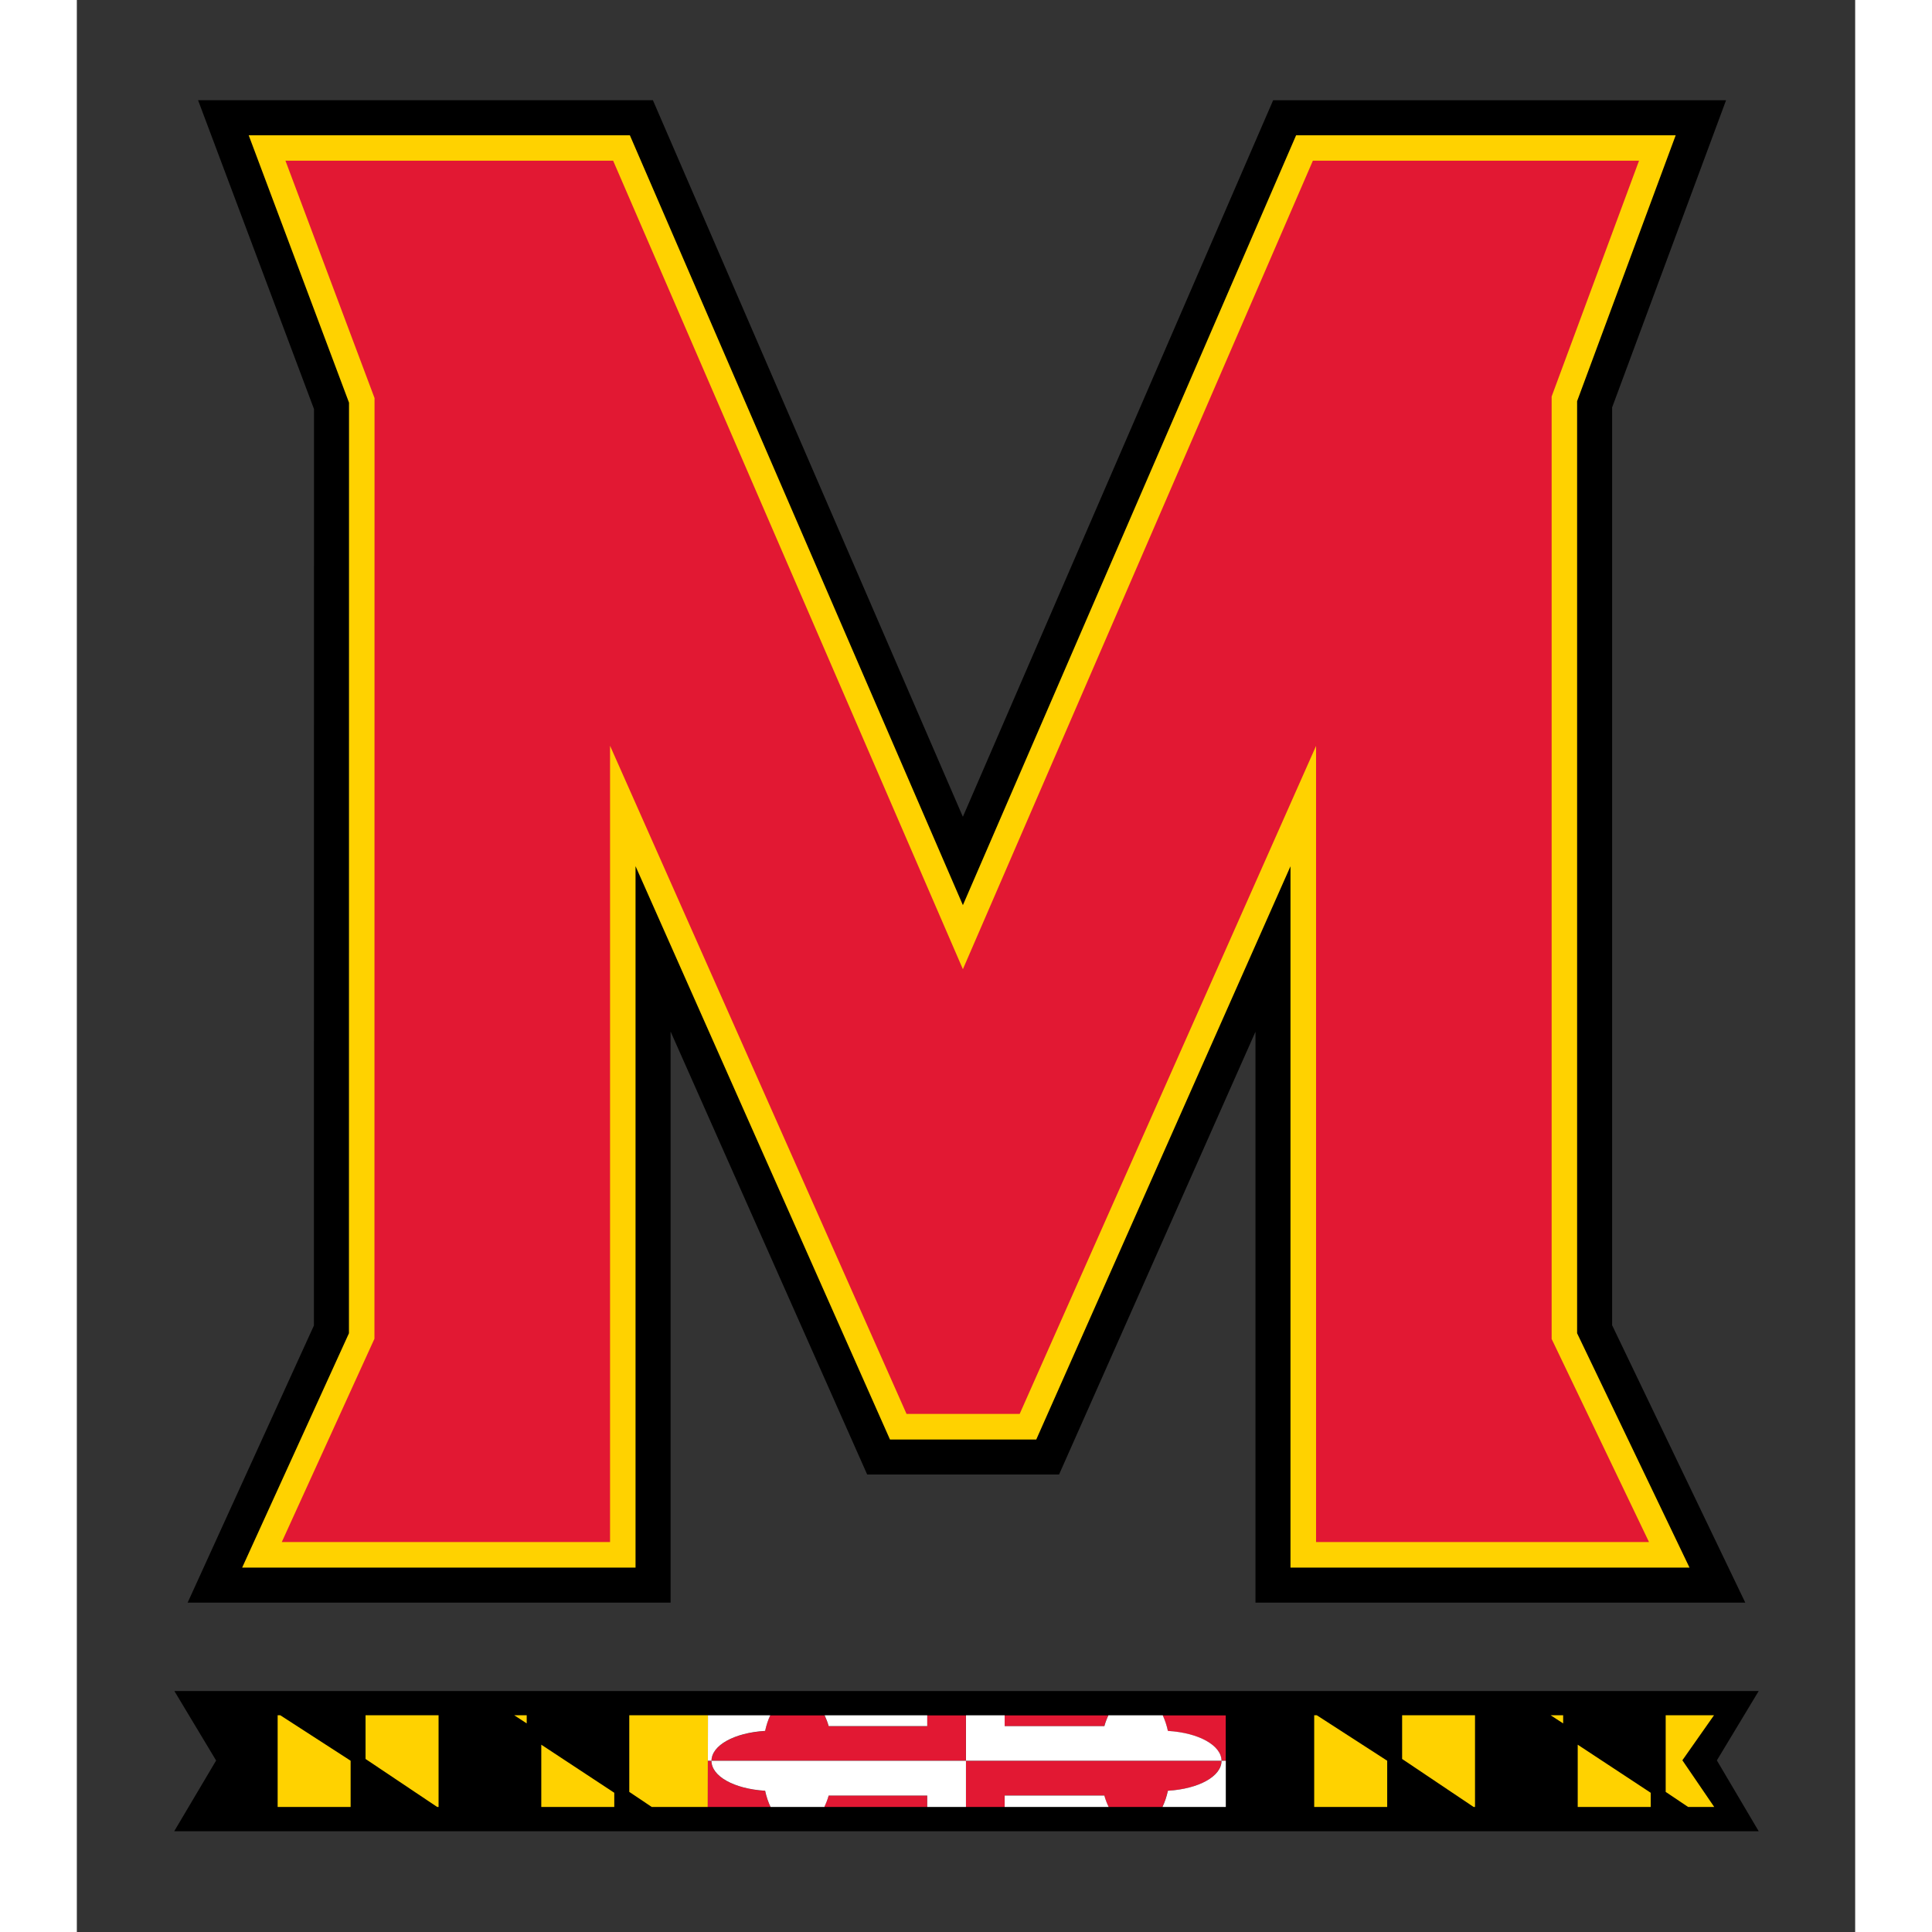 <svg xmlns="http://www.w3.org/2000/svg" height="160" width="160"
    viewBox="-8 -8 162 176">
    <rect x="-8" y="-8" width="162" height="176" fill="#333333" stroke="none"/>
    <script xmlns="" />
    <g>
        <path
            d="m3.041 1.133l0.004 0.002 10.559 28.133-0.008 83.492-11.502 25.24h43.996v-52.023l17.908 40.353h17.479l17.894-40.338v52.008h44.619l-12.13-25.27v-83.609l10.38-27.984-41.26-0-28.265 65.277-28.238-65.281-41.436-0zm-2.16 144.92h0.004l3.803 6.33-3.816 6.44h144.34l-3.81-6.45 3.81-6.32h-144.33z"
            style="" transform="translate(0 -.005)" />
        <path
            d="m7.656 4.328l-0.002 0.004h0.004l-0.002-0.004zm0.002 0.004l9.137 24.354-0.006 84.774-9.729 21.35h35.836v-63.9l23.178 52.23h13.328l23.158-52.22v63.89h36.35l-10.24-21.35v-84.909l8.98-24.219h-34.58l-30.353 70.129-30.336-70.129h-34.723zm2.635 143.93v8.35h6.648v-4.21l-6.406-4.14h-0.24-0.002zm8.008 0v3.98l6.523 4.37h0.129v-8.35h-6.652zm13.545 0l1.136 0.74v-0.74h-1.136zm10.48 0v6.98l2.043 1.37h5.111l0.01-8.35h-7.164zm62.394 0v8.35h6.65v-4.21l-6.41-4.14h-0.24zm8.01 0v3.98l6.51 4.37h0.13v-8.35h-6.64zm13.53 0l1.14 0.74v-0.74h-1.14zm10.48 0v6.98l2.04 1.37h2.38l-2.9-4.25 2.88-4.1h-4.4zm-102.43 2.68v5.67h6.649v-1.29l-6.649-4.38zm94.416 0v5.67h6.65v-1.29l-6.65-4.38z"
            transform="translate(0 -.005)" fill="#ffd200" />
        <path
            d="m11.006 6.644v0.006l8.113 21.616-0.008 85.694-8.441 18.52h29.904v-72.539l27.01 60.869h10.305l27.001-60.857v72.527h30.33l-8.87-18.5v-85.855l7.96-21.48-29.71-0.001-31.883 73.654-31.862-73.654-29.849 0.001zm44.158 141.63c-0.199 0.42-0.357 0.9-0.467 1.42-2.831 0.17-4.88 1.32-4.886 2.71h23.181v-4.13h-3.527v0.98h-8.979c-0.099-0.35-0.228-0.68-0.369-0.98h-4.953zm17.828 4.13v4.21h3.524v-1.04h9.082c0.103 0.38 0.24 0.72 0.392 1.04h4.901c0.21-0.44 0.378-0.93 0.496-1.47 2.836-0.18 4.884-1.32 4.884-2.73v-0.01h-23.279zm23.279 0h0.391v-4.13h-5.744c0.198 0.42 0.356 0.9 0.469 1.42 2.83 0.17 4.875 1.32 4.884 2.71zm-46.46 0h-0.329l-0.005 4.21h5.714c-0.21-0.44-0.378-0.93-0.494-1.47-2.836-0.18-4.886-1.32-4.886-2.73v-0.01zm26.705-4.13v0.98h9.082c0.097-0.35 0.225-0.68 0.369-0.98h-9.449-0.002zm-16.03 7.3c-0.104 0.38-0.241 0.72-0.392 1.04h9.371v-1.04h-8.979z"
            transform="translate(0 -.005)" fill="#E21833" />
        <path fill="#fff"
            d="m49.492 148.26-0.006 4.14h0.329c0.006-1.397 2.054-2.549 4.886-2.719 0.11-0.517 0.269-0.995 0.468-1.421h-5.677zm0.323 4.14c0 0.001-0.001 0.002-0.001 0.009 0 1.402 2.05 2.55 4.887 2.725 0.116 0.542 0.284 1.036 0.494 1.474h4.902c0.151-0.319 0.288-0.664 0.393-1.038h8.979v1.038h3.528v-4.207h-23.182zm23.182 0h23.28c-0.009-1.393-2.053-2.549-4.884-2.719-0.113-0.517-0.272-0.995-0.47-1.421h-4.95c-0.144 0.306-0.272 0.631-0.369 0.987h-9.082v-0.987h-3.524v4.14zm23.28 0v0.009c0 1.402-2.048 2.55-4.884 2.725-0.118 0.542-0.286 1.036-0.496 1.474h5.771v-4.207h-0.392zm-36.156-4.14c0.141 0.306 0.27 0.631 0.369 0.987h8.979v-0.987h-9.348zm16.4 7.309v1.038h9.473c-0.152-0.319-0.288-0.664-0.392-1.038h-9.082z" />
    </g>
</svg>